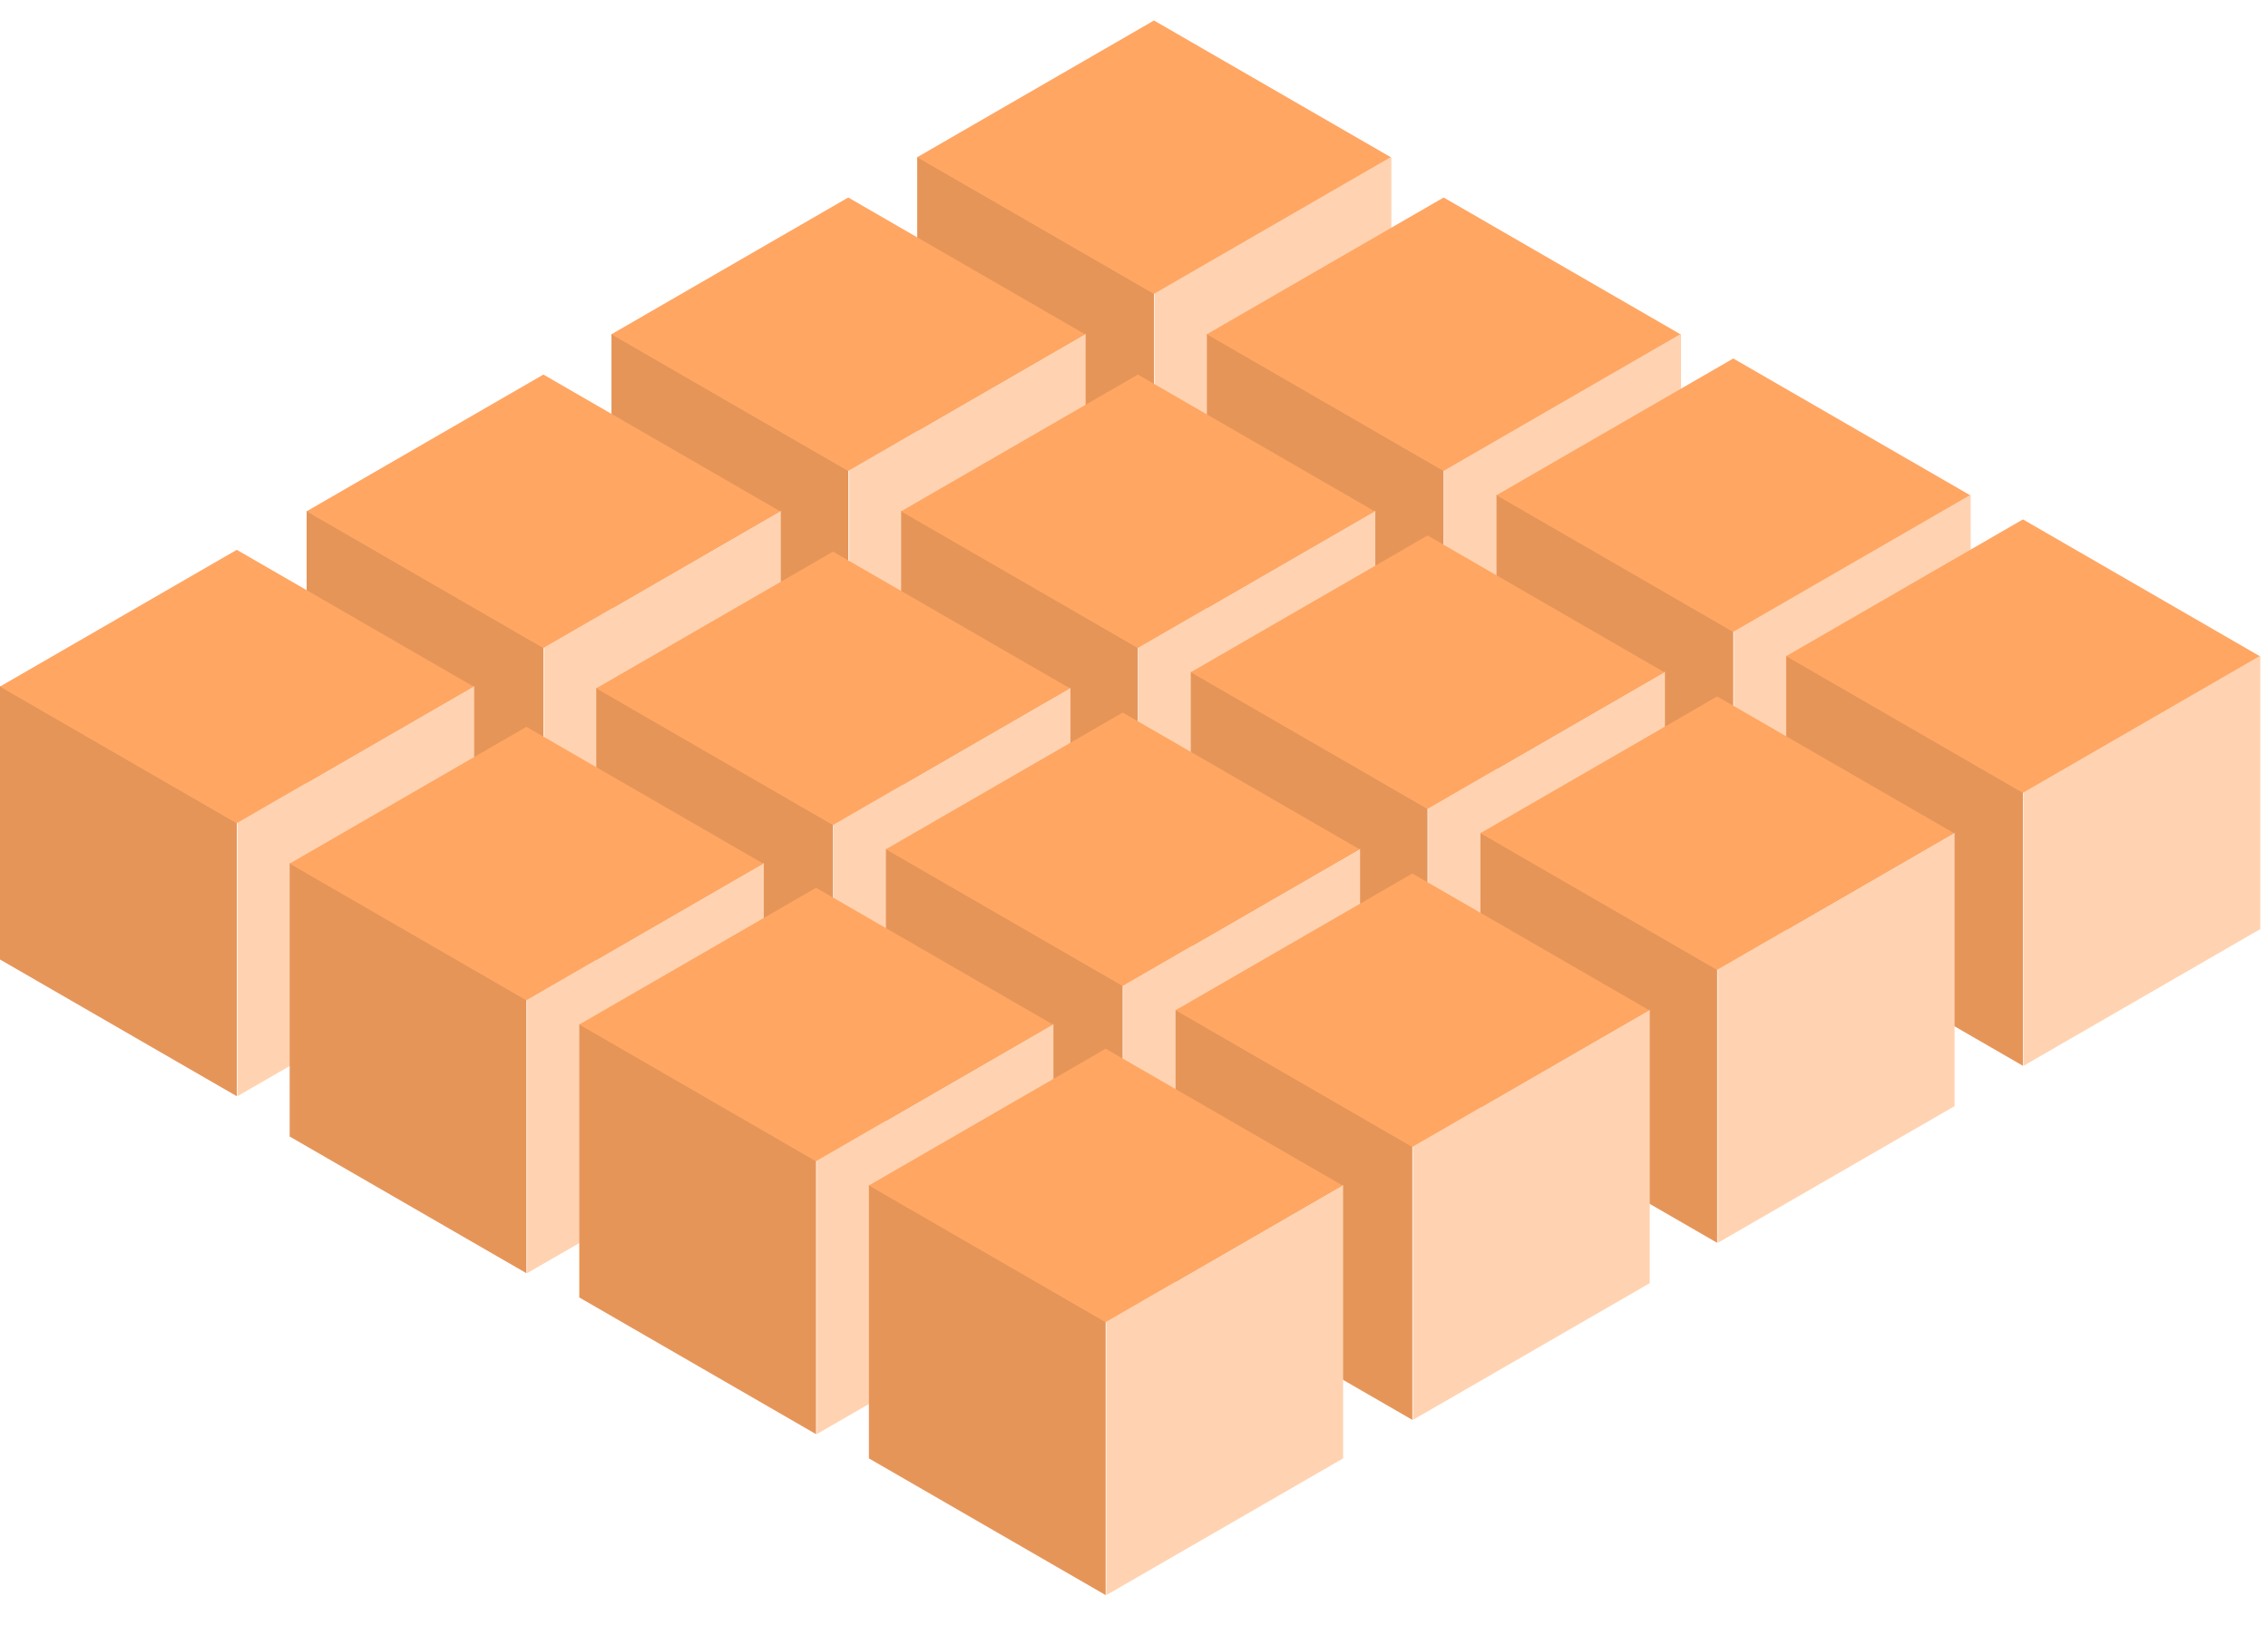<svg xmlns="http://www.w3.org/2000/svg" fill="none" viewBox="0 0 60 43" height="43" width="60">
<g clip-path="url(#clip0_799_2986)">
<path fill="#FFD3B1" d="M30.545 7.761V14.994L36.809 11.378V4.145L30.545 7.761Z"></path>
<path fill="#E69559" d="M24.265 11.378L30.529 14.994V7.761L24.265 4.145V11.378Z"></path>
<path fill="#FFA663" d="M30.529 0.542L24.265 4.158L30.529 7.774L36.793 4.158L30.529 0.542Z"></path>
</g>
<g clip-path="url(#clip1_799_2986)">
<path fill="#FFD3B1" d="M22.456 12.444V19.677L28.72 16.06V8.828L22.456 12.444Z"></path>
<path fill="#E69559" d="M16.176 16.06L22.44 19.677V12.444L16.176 8.828V16.06Z"></path>
<path fill="#FFA663" d="M22.44 5.224L16.176 8.841L22.44 12.457L28.704 8.841L22.44 5.224Z"></path>
</g>
<g clip-path="url(#clip2_799_2986)">
<path fill="#FFD3B1" d="M14.392 17.127V24.359L20.656 20.743V13.51L14.392 17.127Z"></path>
<path fill="#E69559" d="M8.112 20.743L14.376 24.359V17.127L8.112 13.51V20.743Z"></path>
<path fill="#FFA663" d="M14.376 9.907L8.112 13.524L14.376 17.14L20.639 13.524L14.376 9.907Z"></path>
</g>
<g clip-path="url(#clip3_799_2986)">
<path fill="#FFD3B1" d="M6.28 21.762V28.995L12.544 25.379V18.146L6.28 21.762Z"></path>
<path fill="#E69559" d="M0 25.379L6.264 28.995V21.762L0 18.146V25.379Z"></path>
<path fill="#FFA663" d="M6.264 14.543L0 18.159L6.264 21.775L12.527 18.159L6.264 14.543Z"></path>
</g>
<g clip-path="url(#clip4_799_2986)">
<path fill="#FFD3B1" d="M38.208 12.444V19.677L44.472 16.06V8.828L38.208 12.444Z"></path>
<path fill="#E69559" d="M31.928 16.06L38.192 19.677V12.444L31.928 8.828V16.06Z"></path>
<path fill="#FFA663" d="M38.192 5.224L31.928 8.841L38.192 12.457L44.455 8.841L38.192 5.224Z"></path>
</g>
<g clip-path="url(#clip5_799_2986)">
<path fill="#FFD3B1" d="M30.12 17.127V24.359L36.383 20.743V13.51L30.12 17.127Z"></path>
<path fill="#E69559" d="M23.839 20.743L30.103 24.359V17.127L23.839 13.51V20.743Z"></path>
<path fill="#FFA663" d="M30.103 9.907L23.839 13.524L30.103 17.14L36.367 13.524L30.103 9.907Z"></path>
</g>
<g clip-path="url(#clip6_799_2986)">
<path fill="#FFD3B1" d="M22.054 21.809V29.042L28.318 25.426V18.193L22.054 21.809Z"></path>
<path fill="#E69559" d="M15.774 25.426L22.038 29.042V21.809L15.774 18.193V25.426Z"></path>
<path fill="#FFA663" d="M22.038 14.59L15.774 18.206L22.038 21.823L28.302 18.206L22.038 14.59Z"></path>
</g>
<g clip-path="url(#clip7_799_2986)">
<path fill="#FFD3B1" d="M13.943 26.445V33.677L20.206 30.061V22.828L13.943 26.445Z"></path>
<path fill="#E69559" d="M7.663 30.061L13.927 33.677V26.445L7.663 22.828V30.061Z"></path>
<path fill="#FFA663" d="M13.927 19.225L7.663 22.842L13.927 26.458L20.19 22.842L13.927 19.225Z"></path>
</g>
<g clip-path="url(#clip8_799_2986)">
<path fill="#FFD3B1" d="M45.871 16.701V23.933L52.134 20.317V13.085L45.871 16.701Z"></path>
<path fill="#E69559" d="M39.59 20.317L45.854 23.933V16.701L39.59 13.085V20.317Z"></path>
<path fill="#FFA663" d="M45.854 9.482L39.59 13.098L45.854 16.714L52.118 13.098L45.854 9.482Z"></path>
</g>
<g clip-path="url(#clip9_799_2986)">
<path fill="#FFD3B1" d="M37.782 21.384V28.616L44.046 25V17.767L37.782 21.384Z"></path>
<path fill="#E69559" d="M31.502 25L37.766 28.616V21.384L31.502 17.767V25Z"></path>
<path fill="#FFA663" d="M37.766 14.164L31.502 17.78L37.766 21.397L44.029 17.78L37.766 14.164Z"></path>
</g>
<g clip-path="url(#clip10_799_2986)">
<path fill="#FFD3B1" d="M29.717 26.066V33.299L35.981 29.683V22.45L29.717 26.066Z"></path>
<path fill="#E69559" d="M23.437 29.683L29.701 33.299V26.066L23.437 22.45V29.683Z"></path>
<path fill="#FFA663" d="M29.701 18.847L23.437 22.463L29.701 26.079L35.965 22.463L29.701 18.847Z"></path>
</g>
<g clip-path="url(#clip11_799_2986)">
<path fill="#FFD3B1" d="M21.605 30.702V37.934L27.869 34.318V27.085L21.605 30.702Z"></path>
<path fill="#E69559" d="M15.325 34.318L21.589 37.934V30.702L15.325 27.085V34.318Z"></path>
<path fill="#FFA663" d="M21.589 23.482L15.325 27.098L21.589 30.715L27.853 27.098L21.589 23.482Z"></path>
</g>
<g clip-path="url(#clip12_799_2986)">
<path fill="#FFD3B1" d="M53.533 20.958V28.191L59.797 24.574V17.342L53.533 20.958Z"></path>
<path fill="#E69559" d="M47.253 24.574L53.517 28.191V20.958L47.253 17.342V24.574Z"></path>
<path fill="#FFA663" d="M53.517 13.738L47.253 17.355L53.517 20.971L59.781 17.355L53.517 13.738Z"></path>
</g>
<g clip-path="url(#clip13_799_2986)">
<path fill="#FFD3B1" d="M45.445 25.641V32.873L51.709 29.257V22.024L45.445 25.641Z"></path>
<path fill="#E69559" d="M39.165 29.257L45.428 32.873V25.641L39.165 22.024V29.257Z"></path>
<path fill="#FFA663" d="M45.428 18.421L39.165 22.037L45.428 25.654L51.692 22.037L45.428 18.421Z"></path>
</g>
<g clip-path="url(#clip14_799_2986)">
<path fill="#FFD3B1" d="M37.38 30.323V37.556L43.644 33.94V26.707L37.38 30.323Z"></path>
<path fill="#E69559" d="M31.1 33.94L37.364 37.556V30.323L31.1 26.707V33.94Z"></path>
<path fill="#FFA663" d="M37.364 23.104L31.1 26.72L37.364 30.337L43.628 26.72L37.364 23.104Z"></path>
</g>
<g clip-path="url(#clip15_799_2986)">
<path fill="#FFD3B1" d="M29.268 34.959V42.191L35.532 38.575V31.342L29.268 34.959Z"></path>
<path fill="#E69559" d="M22.987 38.575L29.251 42.191V34.959L22.987 31.342V38.575Z"></path>
<path fill="#FFA663" d="M29.251 27.739L22.987 31.355L29.251 34.972L35.515 31.355L29.251 27.739Z"></path>
</g>
<defs>
<clipPath id="clip0_799_2986">
<rect transform="translate(24.265 0.338)" fill="white" height="14.656" width="12.747"></rect>
</clipPath>
<clipPath id="clip1_799_2986">
<rect transform="translate(16.176 5.021)" fill="white" height="14.656" width="12.747"></rect>
</clipPath>
<clipPath id="clip2_799_2986">
<rect transform="translate(8.112 9.703)" fill="white" height="14.656" width="12.747"></rect>
</clipPath>
<clipPath id="clip3_799_2986">
<rect transform="translate(0 14.339)" fill="white" height="14.656" width="12.747"></rect>
</clipPath>
<clipPath id="clip4_799_2986">
<rect transform="translate(31.928 5.021)" fill="white" height="14.656" width="12.747"></rect>
</clipPath>
<clipPath id="clip5_799_2986">
<rect transform="translate(23.839 9.703)" fill="white" height="14.656" width="12.747"></rect>
</clipPath>
<clipPath id="clip6_799_2986">
<rect transform="translate(15.774 14.386)" fill="white" height="14.656" width="12.747"></rect>
</clipPath>
<clipPath id="clip7_799_2986">
<rect transform="translate(7.663 19.021)" fill="white" height="14.656" width="12.747"></rect>
</clipPath>
<clipPath id="clip8_799_2986">
<rect transform="translate(39.59 9.278)" fill="white" height="14.656" width="12.747"></rect>
</clipPath>
<clipPath id="clip9_799_2986">
<rect transform="translate(31.502 13.96)" fill="white" height="14.656" width="12.747"></rect>
</clipPath>
<clipPath id="clip10_799_2986">
<rect transform="translate(23.437 18.643)" fill="white" height="14.656" width="12.747"></rect>
</clipPath>
<clipPath id="clip11_799_2986">
<rect transform="translate(15.325 23.279)" fill="white" height="14.656" width="12.747"></rect>
</clipPath>
<clipPath id="clip12_799_2986">
<rect transform="translate(47.253 13.535)" fill="white" height="14.656" width="12.747"></rect>
</clipPath>
<clipPath id="clip13_799_2986">
<rect transform="translate(39.165 18.218)" fill="white" height="14.656" width="12.747"></rect>
</clipPath>
<clipPath id="clip14_799_2986">
<rect transform="translate(31.1 22.9)" fill="white" height="14.656" width="12.747"></rect>
</clipPath>
<clipPath id="clip15_799_2986">
<rect transform="translate(22.988 27.535)" fill="white" height="14.656" width="12.747"></rect>
</clipPath>
</defs>
</svg>
